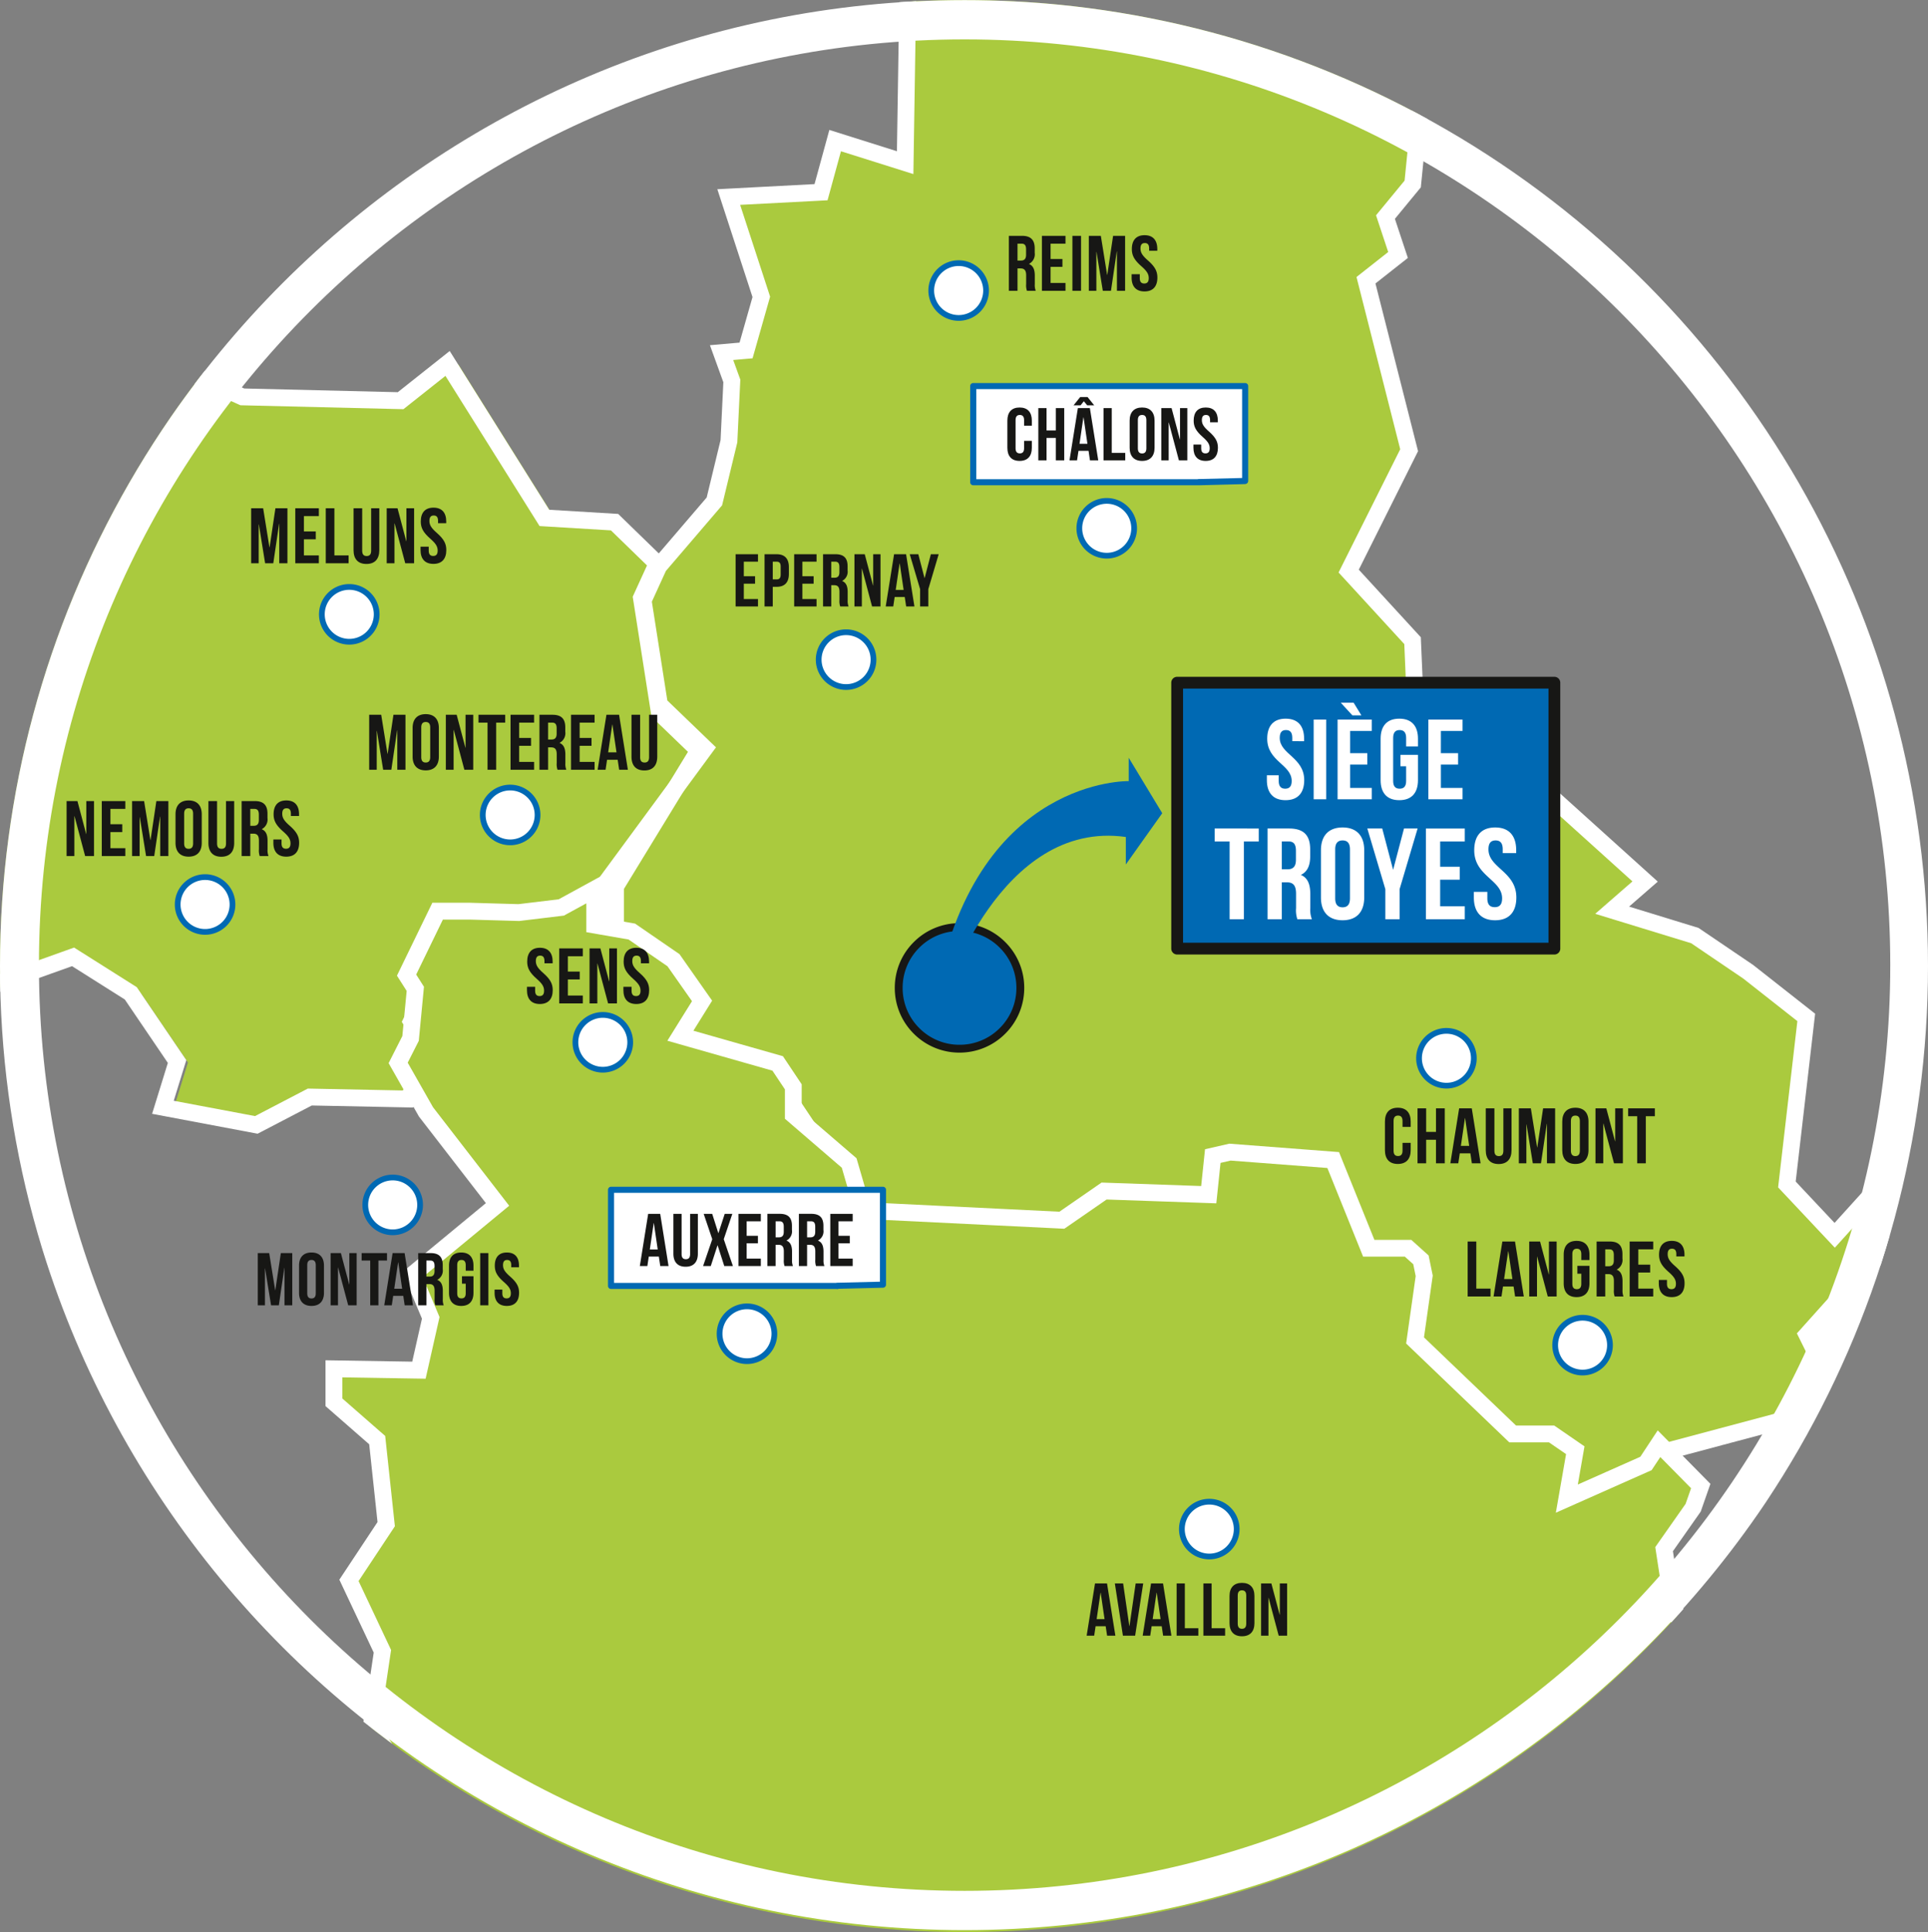 <svg xmlns="http://www.w3.org/2000/svg" xmlns:xlink="http://www.w3.org/1999/xlink" width="491" height="492" viewBox="0 0 491 492">
  <rect x="0" y="0" width="491" height="492" fill="#808080" stroke="none"/>
  <defs>
    <clipPath id="clip-path">
      <ellipse id="Ellipse_263" data-name="Ellipse 263" cx="245.5" cy="246" rx="245.5" ry="246" transform="translate(-7059 -2219)" fill="red"/>
    </clipPath>
    <clipPath id="clip-path-2">
      <rect id="Rectangle_772" data-name="Rectangle 772" width="766.292" height="805.346" fill="none"/>
    </clipPath>
  </defs>
  <g id="Groupe_de_masques_8" data-name="Groupe de masques 8" transform="translate(7059 2219)" clip-path="url(#clip-path)">
    <path id="Tracé_281" data-name="Tracé 281" d="M8.439,757.975l1.76-10.443H-1.2l-22.823-21.858-14.531-14.952-7.009-5.527-1.411-.663h12.022L-45.65,678l-31.022-2.379L-79.516,686l-2.886.535-25.834-.9-10.729,7.415-43.509-2.132-2.946-1.183-2.714-9.334-13.7-11.794v-6.485l-5.571-8.343-23.558-6.708-9.852-4.2,8.622-13.84-13.385-9.2-6.82-1.184v-9.162l-.126-10.392,24.569-33.4-11.559-11.136-4.148-26.509,3.967-8.685,14.175-16.545,3.655-15.115.786-15.563-2.616-7.213,6.236-.544,3.881-13.645-8.292-25.427,23.5-1.232,3.595-13.138,17.826,5.616.858-54.857,22.523-24.53V294.738l44.135-2.542,16.282-27.053,15.815-7.539,2.286,7.292-13.3,23.855,12.038,12.129,7.106,27.92h15.894l20.3,19.358,14.8-.451L6.2,362.591l-13.915.579-14.917-3.8,2.272,13.219-6.388,7.229,2.711,5.688-3.648,36.477-6.941,8.427,3.2,9.65-8.162,6.434L-28.6,489.777l-15.389,30.778,16.261,17.717.76,17.772h10.185L31.5,599.6,23.1,606.918l21.06,6.455,13.638,9.25,14.731,11.592-4.925,42.537,12.171,12.943,7.648-8.448,5.339,11.415L72.709,715.027l4.26,8.613L65.584,737.052l-27.423,7.313L32.39,749.5l-4.244,6.432-14.175,6.3Z" transform="translate(-6671.541 -2594.13)" fill="#aaca3e"/>
    <path id="Tracé_282" data-name="Tracé 282" d="M-202.879,547.37l3.6-11.657-11.789-17.368-14.7-9.28-43.967,15.712v-13.67l-7.085-22.9-14.582-2.528-16-26.855-12.31-14.084V427.436l-8.369-28.053V385.392l-10.329-8.855,21.451-17.075,9.2-18.868,21.628,13.168,45.062-1.074L-221.572,349l38.912,17.466,40.309.972,11.961-9.487,24.655,39.333,17.868,1.081L-77.026,408.9l-4,8.759,4.572,29.2,10.006,9.641-21.158,34.64v7.739l-9.02,4.932L-106.474,505l-12.057-.37h-10.948L-139.6,525.479l2.723,4.279-.993,10.357-2.609,5.144-24.995-.5-13.615,7.1Z" transform="translate(-6811.862 -2484.142)" fill="#aaca3e"/>
    <path id="Tracé_283" data-name="Tracé 283" d="M-266.866,513.057v-.647l-.188-.618-6.6-21.333-.774-2.5-2.583-.449-12.324-2.139-15.491-26.006-.2-.337-.258-.3-11.55-13.168V428.75l-.177-.6-8.192-27.45V386.036l-1.493-1.284-7.616-6.525,19.044-15.159.758-.6.425-.872,7.957-16.321,19.086,11.622,1.072.654,1.256-.03,44.435-1.06.353-.009.346-.067,18.477-3.516,37.9,17.01.786.351.865.021,39.1.944,1.549.037,1.214-.965,9.48-7.515,22.8,36.373,1.17,1.867,2.2.135,15.977.965,9.187,8.927-3.107,6.8-.532,1.172.2,1.27,4.362,27.855.221,1.423,1.037,1,8.25,7.95-19.947,32.661-.628,1.028v7.067l-7.546,4.127-9.12,1.1-12.178-.347h-12.229l-1.172,2.411-9.015,18.563-1.046,2.151,1.286,2.018,1.684,2.648-.881,9.22-1.818,3.586-23.1-.465-1.1-.023-.97.507-12.473,6.5-20.7-3.9,2.59-8.381.609-1.967-1.158-1.7-10.962-16.149-.5-.737-.756-.477-13.436-8.487-1.765-1.114-1.965.7-40.126,14.338Zm-51.073-153.339-23.1,18.386,11.55,9.9v13.319l8.369,28.053v17.8l12.61,14.38,16.5,27.7,14.261,2.474,6.6,21.333v16.384l45.848-16.384,13.436,8.485,10.964,16.149-4.009,12.964,26.874,5.069,13.789-7.188,25.79.519,3.4-6.709,1.1-11.489-2.474-3.893,9.015-18.563h9.548l12.373.356,10.255-1.237,10.5-5.741v-8.4L-63,457.779l-10.724-10.334-4.362-27.853,4.362-9.548L-86.218,397.9l-17.561-1.06-25.341-40.426-13.226,10.49-39.1-.942L-220.583,348.4l-19.8,3.772-44.435,1.06-23.1-14.066Z" transform="translate(-6815.354 -2486.031)" fill="#fff"/>
    <path id="Tracé_284" data-name="Tracé 284" d="M-54.8,256.318l-18.624,8.876L-89.456,291.83l-45.025,2.593v43.609l-22.511,24.516-.825,52.8-17.207-5.423L-178.8,423.72l-24.751,1.3,8.957,27.462-3.3,11.6-7.543.66,3.418,9.429-.709,14.733-3.534,14.615L-220.293,519.9l-4.362,9.548,4.362,27.855,10.724,10.334L-233.452,600.1l.135,11.083v10.962l8.132,1.416,11.315,7.778-8.862,14.224,12.406,5.271,22.8,6.492,4.772,7.15v6.818l13.968,12.022,2.828,9.725,4.244,1.7,44.6,2.183,10.741-7.425,25.36.884,4.437-.823,2.732-9.962,27.934,2.142L-36.9,704.1H-55.365l9.9,4.637,6.6,5.188,14.587,15.005L-.831,751.382H8.891L7.338,760.6l7.567,5.811,15.912-7.071,4.432-6.718,5.181-4.609,27.578-7.355,12.731-15-4.244-8.574,20.037-22.339-7.308-15.612-8.25,9.113-9.9-10.529,4.951-42.737L60.229,622.556l-13.908-9.429L28.642,607.7l7.308-6.364-50.683-45.73h-8.957l-.707-16.5L-40.19,521.9-25.1,491.727-35.948,449.02l8.253-6.5-3.3-9.959,6.6-8.013,3.772-37.717-2.358-4.951,6.13-6.939-1.886-10.976,12.022,3.063,16.973-.707L4.6,347.227l-15.559.472-20.272-19.33H-46.319l-6.836-26.874-11.315-11.4L-51.5,266.842Zm-2.611,5.988,1.274,4.06L-68.21,288.01l-1.57,2.816,2.27,2.288,10.492,10.569,6.548,25.741.821,3.228h16.7l19.03,18.145,1.3,1.237,1.79-.054,12.259-.372,3.16,10.664-10.857.451-11.413-2.909-6.4-1.63,1.119,6.5,1.537,8.957-4.769,5.4-1.874,2.121,1.216,2.556,1.844,3.872-3.523,35.233-5.774,7.013-1.5,1.825.744,2.244,2.356,7.106-5.892,4.644-2.183,1.723.686,2.7,10.45,41.161L-44.02,519.984l-1.321,2.639,2,2.172,14.738,16.059.639,14.938.174,4.1h11.415L29.5,601.284l-3.667,3.19-5.813,5.064,7.371,2.26,17.066,5.232,13.25,8.983,13.791,10.85-4.674,40.358-.228,1.977,1.363,1.451,9.9,10.529,3.181,3.381,3.114-3.441,3.927-4.339,3.376,7.213-18.145,20.23-1.937,2.16,1.286,2.6,3,6.053L65.61,736.862l-26.285,7.011-.981.26-.76.677L32.4,749.419l-.419.372-.309.47-3.744,5.671L15.492,761.46l-3.5-2.69,1.128-6.676.842-4.995H.887l-22.093-21.156-14.587-15.005-.2-.2-.226-.179-2.767-2.172h8.432l-2.372-5.885-9.018-22.356-.993-2.465-2.651-.2-27.934-2.139-3.523-.27-.935,3.407L-80,685.842l-1.337.249-24.89-.867-1.418-.051-1.167.807-9.545,6.6-42.428-2.077-1.642-.66-2.246-7.722-.356-1.221-.963-.83-12.478-10.741v-6.153l-.721-1.079-4.774-7.148-.874-1.309-1.514-.433-22.542-6.42-7.553-3.209,6.213-9.976,2.165-3.474-3.374-2.321-11.315-7.778-.77-.53-.921-.16-4.586-.8V611.13l-.116-9.648,23.035-31.313,2.221-3.021-2.7-2.6-9.69-9.334-3.939-25.16,3.576-7.829,13.64-15.924.67-.781.242-1,3.534-14.615.1-.4.019-.407.707-14.733.042-.858-.293-.807-1.518-4.188,1.99-.174,2.939-.258.807-2.837,3.3-11.6.358-1.256-.4-1.244L-197.744,429l19.17-1,3.09-.163.816-2.983,2.6-9.5,12.966,4.083,5.478,1.728.088-5.744.8-51.173,21.409-23.316,1.128-1.228V298.467l40.986-2.36,2.258-.13,1.167-1.937,15.363-25.534Z" transform="translate(-6672.767 -2595.836)" fill="#fff"/>
    <path id="Tracé_285" data-name="Tracé 285" d="M-204.671,410.175l-10.978,1.3-12.317-.354h-8.206l-7.908,16.284,2.228,3.5-1.207,12.627-3.162,6.232,7,12.364,18.31,23.674-21.646,17.87,4.637,11.01-3.009,13.329-21.653-.344v8.518l11.024,9.636,2.29,21.4-9.483,14.312,8.518,18.061-2.893,19.437,10.831,15.921,13.957,41.2-8.794,43.477,18.007,18.33,24.1-5.1,7.164-.637,8.76,12.245,9.564-15.194,12.678.435,19.156,25.232,2.928,13.764,29.532,9.766,3.486,29.215-5.371,7.657-12.12,3.444,10.2,18.675,38.561,3.981,12.3-3.667,5.62-22.9,16.456,4.018,15.326-3.569H-8.17l3.676,20.791L23.7,769.449H63.734l2.946,9.492,16.8-5.146-5.137-11.1v-6.771l5.755-6.474L73.849,708.924l11.908-7.734-10.164-4.983L54.833,676.562,61.8,666.91l.2-6.4,15.115-6.62,8.18-33.964,1.025-15-7.915-16.749-2.237-14.594,7.4-10.541,1.937-5.53-10.631-10.78-3.318,5.032L51.4,560.724l2.149-12.329-6.027-4.144H37.6L12.747,520.442l2.33-16.456-.832-4.072-3.276-2.946H.955L-8.107,474.5l-26.283-2.011-4.381,1-1.028,9.834-26.651-.932L-77.2,489.829l-45.681-2.237-5.544-2.23-2.944-10.111L-145.6,463v-7.15l-3.976-5.955-24.774-7.055,5.518-8.859-7.274-10.373-10.61-7.292-9.448-1.646v-9.15Z" transform="translate(-6711.378 -2398.095)" fill="#aaca3e"/>
    <path id="Tracé_286" data-name="Tracé 286" d="M-213.856,415.645l10.252-1.235.821-.1.721-.4,4.979-2.721v7.339l3.548.618,7.211,1.253,9.908,6.813,6.241,8.894-3.269,5.246-3,4.825,5.467,1.558,21.284,6.06,3.179,4.762v7.483l1.488,1.281,13,11.192,2.474,8.5.581,2,1.935.779,4.241,1.7.67.27.719.035,44.6,2.183,1.449.07,1.2-.823,9.573-6.62,23.944.835,3.993.14.416-3.974.66-6.323,2.572-.588,24.632,1.886,8.025,19.893,1.079,2.681H11.366l2.142,1.925.619,3.021-2.125,15-.307,2.174,1.586,1.518L36.726,547.26l1.239,1.19H48.078l4.346,2.99L51.2,558.459l-1.381,7.909,7.336-3.26,15.915-7.071,1.144-.509.691-1.046,1.521-2.3,7.836,7.948-1.4,3.99-6.732,9.594-.986,1.407.258,1.7,2.06,13.438.093.616.267.565L85.372,607.4l-.96,14.087-7.906,32.929-12.9,5.651-2.476,1.086-.084,2.7-.137,4.395-5.49,7.6-2.2,3.042,2.725,2.579L75.105,699.6l.474.449.586.286,6.478,3.179-7.455,4.841-2.574,1.67L73.368,713l9.594,37.935L78.5,755.954l-1.081,1.216v8.05l.4.856,3.909,8.453-12.408,3.8-1.849-5.951-.937-3.013H23.5l-1.1,2.616L-2.426,830.675l-2.1-11.9-.626-3.537H-19.821l-.479.114-14.591,3.4-13.88-3.383-4.155-1.014-1.018,4.153-4.818,19.63-10.72,3.2L-106.5,837.51l-8.373-15.333,8.813-2.509,1.46-.416.874-1.244,4.462-6.364.939-1.342-.191-1.625-3.228-27.048-.323-2.7-2.586-.853-27.074-8.952-2.572-12.1-.2-.935-.581-.76-18.249-24.046-1.232-1.621-2.032-.07-10.431-.353-2.458-.084-1.311,2.083L-178,742.69l-6.19-8.659-1.423-1.993-2.442.219-5.946.528-.256.023-.251.056-22.7,4.816L-233.588,721l8.453-41.8.228-1.13-.37-1.093L-238.955,636.6l-.186-.551-.328-.481-10.2-14.994,2.672-17.968.193-1.284-.553-1.174-7.727-16.382,8.392-12.664.853-1.286-.165-1.535-2.123-19.8-.177-1.665-1.263-1.1-9.659-8.443V531.9l17.735.286,3.479.054.767-3.395,2.474-10.959.3-1.342L-235,515.28l-3.751-8.911,18.819-15.535,3.2-2.642-2.537-3.281-16.854-21.8-6.448-11.348,2.458-4.844.365-.723.077-.807,1.1-11.492.139-1.465-.788-1.242-1.191-1.87,6.8-14,6.746,0,12.373.353.319.009Zm20.237-11.229-10.5,5.741-10.255,1.237-12.375-.356h-9.548l-9.015,18.565,2.474,3.89-1.1,11.492-3.4,6.706-.1.188,7.736,13.615,17.038,22.035L-243.934,505.1l4.99,11.845L-241.42,527.9l-22.086-.354v11.668l11.127,9.725,2.121,19.8-9.725,14.675,8.755,18.563-2.921,19.623,11.138,16.377,13.678,40.374-8.9,44.023,19.623,19.977,24.995-5.3,5.946-.533,9.9,13.85,10.608-16.854,10.434.353,18.247,24.044,3.086,14.5,29.406,9.725,3.228,27.05-4.467,6.364-13.964,3.976,12.02,22.012,40.1,4.141,13.884-4.141,5.4-22.012,14.875,3.625,15.584-3.625H-8.746l4.627,26.153,30.457-72.029H63.376l3.114,10.027,21.179-6.492L81.7,764.278V758.8l5.969-6.718-10.15-40.133,13.791-8.955-13.259-6.5L58.886,678.355l6.26-8.664.174-5.7,14.85-6.5,8.487-35.349,1.06-15.561L81.7,589.6l-2.058-13.438,7.071-10.076,2.476-7.071L75.766,545.4l-4.432,6.718-15.915,7.071,1.7-9.722-7.708-5.3H39.686L16.242,521.714l2.23-15.735-1.053-5.125-4.406-3.967H3.618L-5.4,474.529l-27.934-2.139-6.185,1.414-.984,9.371-25.362-.886L-76.6,489.713l-44.6-2.184-4.246-1.7-2.828-9.724-13.966-12.022v-6.818l-4.774-7.148-22.8-6.492,4.767-7.653-8.311-11.845-11.315-7.778-8.132-1.414V403.967Z" transform="translate(-6712.598 -2400.153)" fill="#fff"/>
    <g id="Groupe_451" data-name="Groupe 451" transform="translate(-7156.394 -2359.821)">
      <g id="Groupe_450" data-name="Groupe 450" clip-path="url(#clip-path-2)">
        <path id="Tracé_287" data-name="Tracé 287" d="M-249.948,379.4a6.978,6.978,0,0,1-6.978,6.978A6.976,6.976,0,0,1-263.9,379.4a6.978,6.978,0,0,1,6.978-6.978,6.979,6.979,0,0,1,6.978,6.978" transform="translate(443.267 -82.138)" fill="#fff"/>
        <path id="Tracé_312" data-name="Tracé 312" d="M6.978-.73A7.708,7.708,0,1,1-.73,6.978,7.717,7.717,0,0,1,6.978-.73Zm0,13.957A6.248,6.248,0,1,0,.73,6.978,6.255,6.255,0,0,0,6.978,13.227Z" transform="translate(179.362 290.285)" fill="#0069b3"/>
        <path id="Tracé_288" data-name="Tracé 288" d="M-265.739,411.176a6.978,6.978,0,0,1-6.978,6.978,6.977,6.977,0,0,1-6.978-6.978,6.978,6.978,0,0,1,6.978-6.978,6.979,6.979,0,0,1,6.978,6.978" transform="translate(422.339 -40.026)" fill="#fff"/>
        <path id="Ellipse_6" data-name="Ellipse 6" d="M6.978-.73A7.708,7.708,0,1,1-.73,6.978,7.717,7.717,0,0,1,6.978-.73Zm0,13.957A6.248,6.248,0,1,0,.73,6.978,6.255,6.255,0,0,0,6.978,13.227Z" transform="translate(142.643 364.171)" fill="#0069b3"/>
        <path id="Tracé_289" data-name="Tracé 289" d="M-195.536,384.362a6.978,6.978,0,0,1-6.978,6.978,6.976,6.976,0,0,1-6.978-6.978,6.978,6.978,0,0,1,6.978-6.978,6.98,6.98,0,0,1,6.978,6.978" transform="translate(515.38 -75.564)" fill="#fff"/>
        <path id="Tracé_313" data-name="Tracé 313" d="M6.978-.73A7.708,7.708,0,1,1-.73,6.978,7.717,7.717,0,0,1,6.978-.73Zm0,13.957A6.248,6.248,0,1,0,.73,6.978,6.255,6.255,0,0,0,6.978,13.227Z" transform="translate(305.887 301.82)" fill="#0069b3"/>
        <path id="Tracé_290" data-name="Tracé 290" d="M-232.328,401.37a6.978,6.978,0,0,1-6.978,6.978,6.977,6.977,0,0,1-6.978-6.978,6.978,6.978,0,0,1,6.978-6.978,6.98,6.98,0,0,1,6.978,6.978" transform="translate(466.619 -53.022)" fill="#fff"/>
        <path id="Ellipse_8" data-name="Ellipse 8" d="M6.978-.73A7.708,7.708,0,1,1-.73,6.978,7.717,7.717,0,0,1,6.978-.73Zm0,13.957A6.248,6.248,0,1,0,.73,6.978,6.255,6.255,0,0,0,6.978,13.227Z" transform="translate(220.335 341.369)" fill="#0069b3"/>
        <path id="Tracé_291" data-name="Tracé 291" d="M-222.178,426.269a6.979,6.979,0,0,1-6.978,6.978,6.98,6.98,0,0,1-6.981-6.978,6.98,6.98,0,0,1,6.981-6.978,7.122,7.122,0,0,1,5.3,2.444,6.757,6.757,0,0,1,1.674,4.534" transform="translate(480.068 -20.023)" fill="#fff"/>
        <path id="Tracé_292" data-name="Tracé 292" d="M-229.156,433.978a7.718,7.718,0,0,1-7.711-7.708,7.718,7.718,0,0,1,7.711-7.708,7.717,7.717,0,0,1,7.708,7.708A7.717,7.717,0,0,1-229.156,433.978Zm0-13.957a6.257,6.257,0,0,0-6.251,6.248,6.256,6.256,0,0,0,6.251,6.248,6.255,6.255,0,0,0,6.248-6.248A6.255,6.255,0,0,0-229.156,420.021Z" transform="translate(480.068 -20.023)" fill="#0069b3"/>
        <path id="Tracé_293" data-name="Tracé 293" d="M-169.763,425.158a15.483,15.483,0,0,1-15.484,15.482,15.482,15.482,0,0,1-15.482-15.482,15.484,15.484,0,0,1,15.482-15.484,15.485,15.485,0,0,1,15.484,15.484" transform="translate(526.995 -32.769)" fill="#0069b3"/>
        <path id="Tracé_294" data-name="Tracé 294" d="M-185.247,441.64a16.374,16.374,0,0,1-11.654-4.828,16.374,16.374,0,0,1-4.828-11.654A16.377,16.377,0,0,1-196.9,413.5a16.372,16.372,0,0,1,11.654-4.829,16.376,16.376,0,0,1,11.657,4.829,16.377,16.377,0,0,1,4.828,11.655,16.373,16.373,0,0,1-4.828,11.654A16.377,16.377,0,0,1-185.247,441.64Zm0-30.966a14.386,14.386,0,0,0-10.24,4.243,14.391,14.391,0,0,0-4.242,10.241,14.387,14.387,0,0,0,4.242,10.24,14.387,14.387,0,0,0,10.24,4.242A14.391,14.391,0,0,0-175,435.4a14.386,14.386,0,0,0,4.242-10.24A14.39,14.39,0,0,0-175,414.917,14.389,14.389,0,0,0-185.247,410.674Z" transform="translate(526.995 -32.769)" fill="#171715"/>
        <path id="Tracé_295" data-name="Tracé 295" d="M-166.99,369.976a6.978,6.978,0,0,1-6.978,6.978,6.977,6.977,0,0,1-6.978-6.978A6.978,6.978,0,0,1-173.969,363a6.98,6.98,0,0,1,6.978,6.978" transform="translate(553.213 -94.63)" fill="#fff"/>
        <path id="Ellipse_9" data-name="Ellipse 9" d="M6.978-.73A7.708,7.708,0,1,1-.73,6.978,7.717,7.717,0,0,1,6.978-.73Zm0,13.957A6.248,6.248,0,1,0,.73,6.978,6.255,6.255,0,0,0,6.978,13.227Z" transform="translate(372.266 268.369)" fill="#0069b3"/>
        <path id="Tracé_296" data-name="Tracé 296" d="M-183.207,343.941a6.98,6.98,0,0,1-6.978,6.978,6.98,6.98,0,0,1-6.981-6.978,6.978,6.978,0,0,1,6.981-6.978,6.978,6.978,0,0,1,6.978,6.978" transform="translate(531.718 -129.134)" fill="#fff"/>
        <path id="Tracé_297" data-name="Tracé 297" d="M-190.185,336.233a7.717,7.717,0,0,1,7.708,7.708,7.717,7.717,0,0,1-7.708,7.708,7.718,7.718,0,0,1-7.711-7.708A7.718,7.718,0,0,1-190.185,336.233Zm0,13.957a6.255,6.255,0,0,0,6.248-6.248,6.255,6.255,0,0,0-6.248-6.248,6.256,6.256,0,0,0-6.251,6.248A6.257,6.257,0,0,0-190.185,350.19Z" transform="translate(531.718 -129.134)" fill="#0069b3"/>
        <path id="Tracé_298" data-name="Tracé 298" d="M-129.787,428.015a6.98,6.98,0,0,1-6.978,6.978,6.978,6.978,0,0,1-6.978-6.978,6.978,6.978,0,0,1,6.978-6.978,6.979,6.979,0,0,1,6.978,6.978" transform="translate(602.519 -17.709)" fill="#fff"/>
        <path id="Ellipse_10" data-name="Ellipse 10" d="M6.978-.73A7.708,7.708,0,1,1-.73,6.978,7.717,7.717,0,0,1,6.978-.73Zm0,13.957A6.248,6.248,0,1,0,.73,6.978,6.255,6.255,0,0,0,6.978,13.227Z" transform="translate(458.775 403.329)" fill="#0069b3"/>
        <path id="Tracé_299" data-name="Tracé 299" d="M-114.877,459.433a6.979,6.979,0,0,1-6.978,6.978,6.978,6.978,0,0,1-6.978-6.978,6.978,6.978,0,0,1,6.978-6.978,6.98,6.98,0,0,1,6.978,6.978" transform="translate(622.28 23.93)" fill="#fff"/>
        <path id="Ellipse_11" data-name="Ellipse 11" d="M6.978-.73A7.708,7.708,0,1,1-.73,6.978,7.717,7.717,0,0,1,6.978-.73Zm0,13.957A6.248,6.248,0,1,0,.73,6.978,6.255,6.255,0,0,0,6.978,13.227Z" transform="translate(493.446 476.384)" fill="#0069b3"/>
        <path id="Tracé_300" data-name="Tracé 300" d="M-245.192,444.074a6.978,6.978,0,0,1-6.978,6.978,6.977,6.977,0,0,1-6.978-6.978,6.978,6.978,0,0,1,6.978-6.978,6.979,6.979,0,0,1,6.978,6.978" transform="translate(449.57 3.574)" fill="#fff"/>
        <path id="Tracé_311" data-name="Tracé 311" d="M6.978-.73A7.708,7.708,0,1,1-.73,6.978,7.717,7.717,0,0,1,6.978-.73Zm0,13.957A6.248,6.248,0,1,0,.73,6.978,6.255,6.255,0,0,0,6.978,13.227Z" transform="translate(190.421 440.671)" fill="#0069b3"/>
        <path id="Tracé_301" data-name="Tracé 301" d="M-206.389,458.185a6.98,6.98,0,0,1-6.978,6.978,6.978,6.978,0,0,1-6.978-6.978,6.976,6.976,0,0,1,6.978-6.978,6.978,6.978,0,0,1,6.978,6.978" transform="translate(500.997 22.276)" fill="#fff"/>
        <path id="Tracé_310" data-name="Tracé 310" d="M6.978-.73A7.708,7.708,0,1,1-.73,6.978,7.717,7.717,0,0,1,6.978-.73Zm0,13.957A6.248,6.248,0,1,0,.73,6.978,6.255,6.255,0,0,0,6.978,13.227Z" transform="translate(280.65 473.482)" fill="#0069b3"/>
        <path id="Tracé_302" data-name="Tracé 302" d="M-155.76,479.576a6.98,6.98,0,0,1-6.978,6.978,6.978,6.978,0,0,1-6.978-6.978,6.977,6.977,0,0,1,6.978-6.978,6.978,6.978,0,0,1,6.978,6.978" transform="translate(568.096 50.626)" fill="#fff"/>
        <path id="Ellipse_14" data-name="Ellipse 14" d="M6.978-.73A7.708,7.708,0,1,1-.73,6.978,7.717,7.717,0,0,1,6.978-.73Zm0,13.957A6.248,6.248,0,1,0,.73,6.978,6.255,6.255,0,0,0,6.978,13.227Z" transform="translate(398.38 523.225)" fill="#0069b3"/>
      </g>
    </g>
    <path id="Tracé_1284" data-name="Tracé 1284" d="M7.64,0A4.123,4.123,0,0,1,7.4-1.7V-3.86c0-1.46-.36-2.5-1.46-2.96v-.04A2.761,2.761,0,0,0,7.38-9.68v-1.1C7.38-12.94,6.4-14,4.12-14H.8V0H3V-5.7h.76c1,0,1.44.48,1.44,1.78v2.2A4.306,4.306,0,0,0,5.4,0ZM4.06-12c.78,0,1.12.44,1.12,1.44v1.38c0,1.12-.5,1.48-1.32,1.48H3V-12Zm7.36,0h3.8v-2h-6V0h6V-2h-3.8V-6.1h3.02v-2H11.42ZM16.98,0h2.2V-14h-2.2Zm7.24-14H21.16V0h1.92V-9.9h.04L24.72,0H26.8l1.48-10.04h.04V0H30.4V-14H27.34L25.86-4.06h-.04Zm7.9,3.36c0,1.6.58,2.76,2.42,4.38C35.98-5,36.42-4.24,36.42-3.22c0,1-.44,1.36-1.14,1.36s-1.14-.36-1.14-1.36v-1H32.06v.86c0,2.24,1.12,3.52,3.28,3.52s3.28-1.28,3.28-3.52c0-1.6-.58-2.76-2.42-4.38C34.76-9,34.32-9.76,34.32-10.78c0-1,.4-1.38,1.1-1.38s1.1.38,1.1,1.38v.58H38.6v-.44c0-2.24-1.1-3.52-3.24-3.52S32.12-12.88,32.12-10.64Z" transform="translate(-6802.872 -2144.947)" fill="#171715"/>
    <path id="Tracé_1280" data-name="Tracé 1280" d="M5.5,0H7.76V-14H5.8v8.38H5.76L3.54-14H.78V0H2.76V-10.14H2.8Zm6.44-12h3.8v-2h-6V0h6V-2h-3.8V-6.1h3.02v-2H11.94Zm8.58-2H17.46V0h1.92V-9.9h.04L21.02,0H23.1l1.48-10.04h.04V0H26.7V-14H23.64L22.16-4.06h-.04Zm10.2,3.22c0-1,.44-1.38,1.14-1.38S33-11.78,33-10.78v7.56c0,1-.44,1.38-1.14,1.38s-1.14-.38-1.14-1.38Zm-2.2,7.42c0,2.24,1.18,3.52,3.34,3.52S35.2-1.12,35.2-3.36v-7.28c0-2.24-1.18-3.52-3.34-3.52s-3.34,1.28-3.34,3.52ZM36.9-14V-3.34C36.9-1.1,38.02.18,40.18.18s3.28-1.28,3.28-3.52V-14H41.38V-3.2c0,1-.44,1.36-1.14,1.36S39.1-2.2,39.1-3.2V-14ZM52.2,0a4.123,4.123,0,0,1-.24-1.7V-3.86c0-1.46-.36-2.5-1.46-2.96v-.04a2.761,2.761,0,0,0,1.44-2.82v-1.1c0-2.16-.98-3.22-3.26-3.22H45.36V0h2.2V-5.7h.76c1,0,1.44.48,1.44,1.78v2.2A4.305,4.305,0,0,0,49.96,0ZM48.62-12c.78,0,1.12.44,1.12,1.44v1.38c0,1.12-.5,1.48-1.32,1.48h-.86V-12Zm4.88,1.36c0,1.6.58,2.76,2.42,4.38C57.36-5,57.8-4.24,57.8-3.22c0,1-.44,1.36-1.14,1.36s-1.14-.36-1.14-1.36v-1H53.44v.86c0,2.24,1.12,3.52,3.28,3.52S60-1.12,60-3.36c0-1.6-.58-2.76-2.42-4.38C56.14-9,55.7-9.76,55.7-10.78c0-1,.4-1.38,1.1-1.38s1.1.38,1.1,1.38v.58h2.08v-.44c0-2.24-1.1-3.52-3.24-3.52S53.5-12.88,53.5-10.64Z" transform="translate(-7042.821 -2001.011)" fill="#171715"/>
    <path id="Tracé_1281" data-name="Tracé 1281" d="M3.84-14H.78V0H2.7V-9.9h.04L4.34,0H6.42L7.9-10.04h.04V0h2.08V-14H6.96L5.48-4.06H5.44Zm10.38,2h3.8v-2h-6V0h6V-2h-3.8V-6.1h3.02v-2H14.22ZM19.78,0H25.6V-2H21.98V-14h-2.2Zm7.08-14V-3.34c0,2.24,1.12,3.52,3.28,3.52s3.28-1.28,3.28-3.52V-14H31.34V-3.2c0,1-.44,1.36-1.14,1.36S29.06-2.2,29.06-3.2V-14ZM40.02,0h2.26V-14H40.32v8.38h-.04L38.06-14H35.3V0h1.98V-10.14h.04Zm3.96-10.64c0,1.6.58,2.76,2.42,4.38C47.84-5,48.28-4.24,48.28-3.22c0,1-.44,1.36-1.14,1.36S46-2.22,46-3.22v-1H43.92v.86c0,2.24,1.12,3.52,3.28,3.52s3.28-1.28,3.28-3.52c0-1.6-.58-2.76-2.42-4.38C46.62-9,46.18-9.76,46.18-10.78c0-1,.4-1.38,1.1-1.38s1.1.38,1.1,1.38v.58h2.08v-.44c0-2.24-1.1-3.52-3.24-3.52S43.98-12.88,43.98-10.64Z" transform="translate(-6995.821 -2075.567)" fill="#171715"/>
    <path id="Tracé_1282" data-name="Tracé 1282" d="M2.85-11.4H6.46v-1.9H.76V0h5.7V-1.9H2.85V-5.8H5.719V-7.7H2.85Zm8.36-1.9H8.132V0h2.09V-5h.988c2.09,0,3.116-1.159,3.116-3.287v-1.729C14.326-12.141,13.3-13.3,11.21-13.3Zm0,1.9c.665,0,1.026.3,1.026,1.254v1.995c0,.95-.361,1.254-1.026,1.254h-.988v-4.5Zm6.555,0h3.61v-1.9h-5.7V0h5.7V-1.9h-3.61V-5.8h2.869V-7.7H17.765ZM29.526,0A3.917,3.917,0,0,1,29.3-1.615V-3.667c0-1.387-.342-2.375-1.387-2.812v-.038A2.623,2.623,0,0,0,29.279-9.2v-1.045c0-2.052-.931-3.059-3.1-3.059H23.028V0h2.09V-5.415h.722c.95,0,1.368.456,1.368,1.691v2.09A4.09,4.09,0,0,0,27.4,0Zm-3.4-11.4c.741,0,1.064.418,1.064,1.368v1.311c0,1.064-.475,1.406-1.254,1.406h-.817V-11.4ZM35.511,0h2.147V-13.3H35.8v7.961h-.038L33.649-13.3H31.027V0h1.881V-9.633h.038Zm8.664-13.3H41.116L38.988,0h1.919l.361-2.413h2.565L44.194,0H46.3Zm-1.653,2.356h.038l.988,6.726H41.534ZM47.747,0h2.09V-4.408L52.478-13.3H50.483L48.906-7.239h-.038L47.291-13.3H45.106l2.641,8.892Z" transform="translate(-6872.425 -2064.567)" fill="#171715"/>
    <path id="Tracé_1283" data-name="Tracé 1283" d="M3.84-14H.78V0H2.7V-9.9h.04L4.34,0H6.42L7.9-10.04h.04V0h2.08V-14H6.96L5.48-4.06H5.44Zm10.2,3.22c0-1,.44-1.38,1.14-1.38s1.14.38,1.14,1.38v7.56c0,1-.44,1.38-1.14,1.38s-1.14-.38-1.14-1.38Zm-2.2,7.42c0,2.24,1.18,3.52,3.34,3.52s3.34-1.28,3.34-3.52v-7.28c0-2.24-1.18-3.52-3.34-3.52s-3.34,1.28-3.34,3.52ZM25.02,0h2.26V-14H25.32v8.38h-.04L23.06-14H20.3V0h1.98V-10.14h.04Zm3.6-12h2.3V0h2.2V-12h2.3v-2h-6.8Zm10.36,0h3.8v-2h-6V0h6V-2h-3.8V-6.1H42v-2H38.98Zm12,12a4.123,4.123,0,0,1-.24-1.7V-3.86c0-1.46-.36-2.5-1.46-2.96v-.04a2.761,2.761,0,0,0,1.44-2.82v-1.1c0-2.16-.98-3.22-3.26-3.22H44.14V0h2.2V-5.7h.76c1,0,1.44.48,1.44,1.78v2.2A4.305,4.305,0,0,0,48.74,0ZM47.4-12c.78,0,1.12.44,1.12,1.44v1.38c0,1.12-.5,1.48-1.32,1.48h-.86V-12Zm6.98,0h3.8v-2h-6V0h6V-2h-3.8V-6.1H57.4v-2H54.38Zm10.04-2H61.2L58.96,0h2.02l.38-2.54h2.7L64.44,0h2.22Zm-1.74,2.48h.04l1.04,7.08H61.64ZM67.58-14V-3.34C67.58-1.1,68.7.18,70.86.18s3.28-1.28,3.28-3.52V-14H72.06V-3.2c0,1-.44,1.36-1.14,1.36S69.78-2.2,69.78-3.2V-14Z" transform="translate(-6965.76 -2022.983)" fill="#171715"/>
    <path id="Tracé_1293" data-name="Tracé 1293" d="M5.4-13.3H2.337L.209,0H2.128l.361-2.413H5.054L5.415,0H7.524ZM3.743-10.944h.038l.988,6.726H2.755ZM9.5-13.3H7.391L9.443,0h3.116l2.052-13.3H12.692L11.115-2.451h-.038Zm10.165,0H16.606L14.478,0H16.4l.361-2.413h2.565L19.684,0h2.109Zm-1.653,2.356h.038l.988,6.726H17.024ZM23.123,0h5.529V-1.9H25.213V-13.3h-2.09Zm6.821,0h5.529V-1.9H32.034V-13.3h-2.09Zm8.74-10.241c0-.95.418-1.311,1.083-1.311s1.083.361,1.083,1.311v7.182c0,.95-.418,1.311-1.083,1.311s-1.083-.361-1.083-1.311Zm-2.09,7.049c0,2.128,1.121,3.344,3.173,3.344S42.94-1.064,42.94-3.192v-6.916c0-2.128-1.121-3.344-3.173-3.344s-3.173,1.216-3.173,3.344ZM49.115,0h2.147V-13.3H49.4v7.961h-.038L47.253-13.3H44.631V0h1.881V-9.633h.038Z" transform="translate(-6782.474 -1802.476)" fill="#171715"/>
    <path id="Tracé_1285" data-name="Tracé 1285" d="M.52-10.64c0,1.6.58,2.76,2.42,4.38C4.38-5,4.82-4.24,4.82-3.22c0,1-.44,1.36-1.14,1.36S2.54-2.22,2.54-3.22v-1H.46v.86C.46-1.12,1.58.16,3.74.16S7.02-1.12,7.02-3.36c0-1.6-.58-2.76-2.42-4.38C3.16-9,2.72-9.76,2.72-10.78c0-1,.4-1.38,1.1-1.38s1.1.38,1.1,1.38v.58H7v-.44c0-2.24-1.1-3.52-3.24-3.52S.52-12.88.52-10.64ZM10.88-12h3.8v-2h-6V0h6V-2h-3.8V-6.1H13.9v-2H10.88ZM21.12,0h2.26V-14H21.42v8.38h-.04L19.16-14H16.4V0h1.98V-10.14h.04Zm3.96-10.64c0,1.6.58,2.76,2.42,4.38C28.94-5,29.38-4.24,29.38-3.22c0,1-.44,1.36-1.14,1.36S27.1-2.22,27.1-3.22v-1H25.02v.86c0,2.24,1.12,3.52,3.28,3.52s3.28-1.28,3.28-3.52c0-1.6-.58-2.76-2.42-4.38C27.72-9,27.28-9.76,27.28-10.78c0-1,.4-1.38,1.1-1.38s1.1.38,1.1,1.38v.58h2.08v-.44c0-2.24-1.1-3.52-3.24-3.52S25.08-12.88,25.08-10.64Z" transform="translate(-6925.26 -1963.49)" fill="#171715"/>
    <path id="Tracé_1286" data-name="Tracé 1286" d="M3.648-13.3H.741V0H2.565V-9.4H2.6L4.123,0H6.1L7.505-9.538h.038V0H9.519V-13.3H6.612L5.206-3.857H5.168Zm9.69,3.059c0-.95.418-1.311,1.083-1.311s1.083.361,1.083,1.311v7.182c0,.95-.418,1.311-1.083,1.311s-1.083-.361-1.083-1.311Zm-2.09,7.049c0,2.128,1.121,3.344,3.173,3.344s3.173-1.216,3.173-3.344v-6.916c0-2.128-1.121-3.344-3.173-3.344s-3.173,1.216-3.173,3.344ZM23.769,0h2.147V-13.3H24.054v7.961h-.038L21.907-13.3H19.285V0h1.881V-9.633H21.2Zm3.42-11.4h2.185V0h2.09V-11.4h2.185v-1.9h-6.46Zm10.944-1.9H35.074L32.946,0h1.919l.361-2.413h2.565L38.152,0h2.109ZM36.48-10.944h.038l.988,6.726H35.492ZM48.089,0a3.917,3.917,0,0,1-.228-1.615V-3.667c0-1.387-.342-2.375-1.387-2.812v-.038A2.623,2.623,0,0,0,47.842-9.2v-1.045c0-2.052-.931-3.059-3.1-3.059H41.591V0h2.09V-5.415H44.4c.95,0,1.368.456,1.368,1.691v2.09A4.09,4.09,0,0,0,45.961,0Zm-3.4-11.4c.741,0,1.064.418,1.064,1.368v1.311c0,1.064-.475,1.406-1.254,1.406h-.817V-11.4Zm8.056,5.89h.95v2.451c0,.95-.418,1.292-1.083,1.292s-1.083-.342-1.083-1.292v-7.182c0-.95.418-1.311,1.083-1.311s1.083.361,1.083,1.311v1.425H55.67v-1.292c0-2.128-1.064-3.344-3.116-3.344s-3.116,1.216-3.116,3.344v6.916c0,2.128,1.064,3.344,3.116,3.344S55.67-1.064,55.67-3.192V-7.41H52.744ZM57.38,0h2.09V-13.3H57.38ZM61.1-10.108c0,1.52.551,2.622,2.3,4.161,1.368,1.2,1.786,1.919,1.786,2.888,0,.95-.418,1.292-1.083,1.292s-1.083-.342-1.083-1.292v-.95H61.047v.817c0,2.128,1.064,3.344,3.116,3.344s3.116-1.216,3.116-3.344c0-1.52-.551-2.622-2.3-4.161-1.368-1.2-1.786-1.919-1.786-2.888,0-.95.38-1.311,1.045-1.311s1.045.361,1.045,1.311v.551H67.26v-.418c0-2.128-1.045-3.344-3.078-3.344S61.1-12.236,61.1-10.108Z" transform="translate(-6994.091 -1886.598)" fill="#171715"/>
    <path id="Tracé_1287" data-name="Tracé 1287" d="M5.1-5.22v2c0,1-.44,1.36-1.14,1.36S2.82-2.22,2.82-3.22v-7.56c0-1,.44-1.38,1.14-1.38s1.14.38,1.14,1.38v1.5H7.18v-1.36c0-2.24-1.12-3.52-3.28-3.52S.62-12.88.62-10.64v7.28C.62-1.12,1.74.16,3.9.16S7.18-1.12,7.18-3.36V-5.22ZM11.12-6h2.5V0h2.24V-14H13.62v6h-2.5v-6H8.92V0h2.2Zm11.62-8H19.52L17.28,0H19.3l.38-2.54h2.7L22.76,0h2.22ZM21-11.52h.04l1.04,7.08H19.96ZM26.3-14V-3.34C26.3-1.1,27.42.18,29.58.18s3.28-1.28,3.28-3.52V-14H30.78V-3.2c0,1-.44,1.36-1.14,1.36S28.5-2.2,28.5-3.2V-14Zm11.48,0H34.72V0h1.92V-9.9h.04L38.28,0h2.08l1.48-10.04h.04V0h2.08V-14H40.9L39.42-4.06h-.04Zm10.2,3.22c0-1,.44-1.38,1.14-1.38s1.14.38,1.14,1.38v7.56c0,1-.44,1.38-1.14,1.38s-1.14-.38-1.14-1.38Zm-2.2,7.42c0,2.24,1.18,3.52,3.34,3.52s3.34-1.28,3.34-3.52v-7.28c0-2.24-1.18-3.52-3.34-3.52s-3.34,1.28-3.34,3.52ZM58.96,0h2.26V-14H59.26v8.38h-.04L57-14H54.24V0h1.98V-10.14h.04Zm3.6-12h2.3V0h2.2V-12h2.3v-2h-6.8Z" transform="translate(-6706.922 -1922.758)" fill="#171715"/>
    <path id="Tracé_1288" data-name="Tracé 1288" d="M.8,0H6.62V-2H3V-14H.8ZM12.86-14H9.64L7.4,0H9.42L9.8-2.54h2.7L12.88,0H15.1Zm-1.74,2.48h.04L12.2-4.44H10.08ZM21.2,0h2.26V-14H21.5v8.38h-.04L19.24-14H16.48V0h1.98V-10.14h.04Zm7.54-5.8h1v2.58c0,1-.44,1.36-1.14,1.36s-1.14-.36-1.14-1.36v-7.56c0-1,.44-1.38,1.14-1.38s1.14.38,1.14,1.38v1.5h2.08v-1.36c0-2.24-1.12-3.52-3.28-3.52s-3.28,1.28-3.28,3.52v7.28c0,2.24,1.12,3.52,3.28,3.52s3.28-1.28,3.28-3.52V-7.8H28.74ZM40.48,0a4.123,4.123,0,0,1-.24-1.7V-3.86c0-1.46-.36-2.5-1.46-2.96v-.04a2.761,2.761,0,0,0,1.44-2.82v-1.1c0-2.16-.98-3.22-3.26-3.22H33.64V0h2.2V-5.7h.76c1,0,1.44.48,1.44,1.78v2.2A4.305,4.305,0,0,0,38.24,0ZM36.9-12c.78,0,1.12.44,1.12,1.44v1.38c0,1.12-.5,1.48-1.32,1.48h-.86V-12Zm7.36,0h3.8v-2h-6V0h6V-2h-3.8V-6.1h3.02v-2H44.26Zm5.28,1.36c0,1.6.58,2.76,2.42,4.38C53.4-5,53.84-4.24,53.84-3.22c0,1-.44,1.36-1.14,1.36s-1.14-.36-1.14-1.36v-1H49.48v.86c0,2.24,1.12,3.52,3.28,3.52s3.28-1.28,3.28-3.52c0-1.6-.58-2.76-2.42-4.38C52.18-9,51.74-9.76,51.74-10.78c0-1,.4-1.38,1.1-1.38s1.1.38,1.1,1.38v.58h2.08v-.44c0-2.24-1.1-3.52-3.24-3.52S49.54-12.88,49.54-10.64Z" transform="translate(-6686.035 -1888.853)" fill="#171715"/>
    <path id="Tracé_303" data-name="Tracé 303" d="M-196.48,449.3l1.865,2.265s14.005-44.823,46.095-40.263v7l9.273-13.057-8.534-14.115v5.941s-38.119-.911-48.7,52.229" transform="translate(-6623.767 -2417.164)" fill="#0069b3"/>
    <path id="Tracé_1279" data-name="Tracé 1279" d="M0,0H766.292V805.346H0Z" transform="translate(-7156.394 -2359.821)" fill="none"/>
    <path id="Tracé_314" data-name="Tracé 314" d="M0,0H96.066V67.72H0Z" transform="translate(-6759.215 -2045.153)" fill="#0069b3"/>
    <path id="Rectangle_775" data-name="Rectangle 775" d="M0-1.5H96.066a1.5,1.5,0,0,1,1.5,1.5V67.72a1.5,1.5,0,0,1-1.5,1.5H0a1.5,1.5,0,0,1-1.5-1.5V0A1.5,1.5,0,0,1,0-1.5Zm94.566,3H1.5V66.22H94.566Z" transform="translate(-6759.215 -2045.153)" fill="#171715"/>
    <path id="Tracé_1289" data-name="Tracé 1289" d="M.264-19.8h3.8V0h3.63V-19.8h3.795v-3.3H.264ZM25.014,0a6.8,6.8,0,0,1-.4-2.805V-6.369c0-2.409-.594-4.158-2.409-4.917,1.617-.759,2.376-2.31,2.376-4.686v-1.815c0-3.564-1.617-5.313-5.379-5.313H13.728V0h3.63V-9.4h1.254c1.65,0,2.376.792,2.376,2.937v3.63A7.1,7.1,0,0,0,21.318,0ZM19.107-19.8c1.287,0,1.848.726,1.848,2.376v2.277c0,1.848-.825,2.442-2.178,2.442H17.358v-7.1Zm11.847,2.013c0-1.65.726-2.277,1.881-2.277s1.881.627,1.881,2.277V-5.313c0,1.65-.726,2.277-1.881,2.277s-1.881-.627-1.881-2.277ZM27.324-5.544c0,3.7,1.947,5.808,5.511,5.808s5.511-2.112,5.511-5.808V-17.556c0-3.7-1.947-5.808-5.511-5.808s-5.511,2.112-5.511,5.808ZM43.725,0h3.63V-7.656L51.942-23.1H48.477L45.705-12.573,42.933-23.1H39.138L43.725-7.656ZM57.684-19.8h6.27v-3.3h-9.9V0h9.9V-3.3h-6.27v-6.765h4.983v-3.3H57.684Zm8.679,2.244c0,6.6,7.1,7.491,7.1,12.243,0,1.65-.726,2.244-1.881,2.244S69.7-3.663,69.7-5.313v-1.65H66.264v1.419c0,3.7,1.848,5.808,5.412,5.808s5.412-2.112,5.412-5.808c0-6.6-7.1-7.491-7.1-12.243,0-1.65.66-2.277,1.815-2.277s1.815.627,1.815,2.277v.957h3.432v-.726c0-3.7-1.815-5.808-5.346-5.808S66.363-21.252,66.363-17.556Z" transform="translate(-6749.922 -1984.921)" fill="#fff"/>
    <path id="Tracé_1290" data-name="Tracé 1290" d="M.754-15.428c0,5.8,6.235,6.583,6.235,10.759,0,1.45-.638,1.972-1.653,1.972S3.683-3.219,3.683-4.669v-1.45H.667v1.247c0,3.248,1.624,5.1,4.756,5.1s4.756-1.856,4.756-5.1c0-5.8-6.235-6.583-6.235-10.759,0-1.45.58-2,1.595-2s1.6.551,1.6,2v.841H10.15v-.638c0-3.248-1.6-5.1-4.7-5.1S.754-18.676.754-15.428ZM12.586,0h3.19V-20.3h-3.19Zm9.28-17.4h5.51v-2.9h-8.7V0h8.7V-2.9h-5.51V-8.845h4.379v-2.9H21.866Zm-2.378-7.192,2.958,3.219h2.291l-1.972-3.219ZM34.684-8.41h1.45v3.741c0,1.45-.638,1.972-1.653,1.972s-1.653-.522-1.653-1.972V-15.631c0-1.45.638-2,1.653-2s1.653.551,1.653,2v2.175H39.15v-1.972c0-3.248-1.624-5.1-4.756-5.1s-4.756,1.856-4.756,5.1V-4.872c0,3.248,1.624,5.1,4.756,5.1s4.756-1.856,4.756-5.1V-11.31H34.684Zm10.3-8.99h5.51v-2.9h-8.7V0h8.7V-2.9h-5.51V-8.845h4.379v-2.9H44.979Z" transform="translate(-6737.036 -2015.463)" fill="#fff"/>
    <path id="Tracé_304" data-name="Tracé 304" d="M-135.171,374.87l11.852-.284V350.428h-69.25v24.479h57.708l11.424-.3" transform="translate(-6618.583 -2471.109)" fill="#fff"/>
    <path id="Tracé_305" data-name="Tracé 305" d="M-134.861,375.682h-57.708a.775.775,0,0,1-.775-.775V350.428a.775.775,0,0,1,.775-.775h69.25a.775.775,0,0,1,.775.775v24.158a.775.775,0,0,1-.7.771.776.776,0,0,1-.174.024l-11.424.3Zm-56.933-1.55h56.385a.775.775,0,0,1,.219-.037l11.1-.266V351.2h-67.7Z" transform="translate(-6618.583 -2471.109)" fill="#0069b3"/>
    <path id="Tracé_306" data-name="Tracé 306" d="M-174.682,462.887l11.7-.286V438.443h-69.25v24.479h57.708l-.088.03" transform="translate(-6671.155 -2354.461)" fill="#fff"/>
    <path id="Tracé_307" data-name="Tracé 307" d="M-174.617,463.727a.773.773,0,0,1-.214-.03h-57.4a.775.775,0,0,1-.775-.775V438.443a.775.775,0,0,1,.775-.775h69.25a.775.775,0,0,1,.775.775V462.6a.775.775,0,0,1-.756.775l-11.3.276-.009,0-.088.03A.774.774,0,0,1-174.617,463.727Zm-56.844-1.58h56.548a.776.776,0,0,1,.212-.035l10.94-.268V439.218h-67.7Z" transform="translate(-6671.155 -2354.461)" fill="#0069b3"/>
    <path id="Tracé_1291" data-name="Tracé 1291" d="M4.845-4.959v1.9c0,.95-.418,1.292-1.083,1.292S2.679-2.109,2.679-3.059v-7.182c0-.95.418-1.311,1.083-1.311s1.083.361,1.083,1.311v1.425H6.821v-1.292c0-2.128-1.064-3.344-3.116-3.344S.589-12.236.589-10.108v6.916C.589-1.064,1.653.152,3.7.152S6.821-1.064,6.821-3.192V-4.959ZM10.564-5.7h2.375V0h2.128V-13.3H12.939v5.7H10.564v-5.7H8.474V0h2.09ZM21.6-13.3H18.544L16.416,0h1.919L18.7-2.413h2.565L21.622,0h2.109ZM19.95-10.944h.038l.988,6.726H18.962ZM19.228-14l.836-1.045L20.919-14h1.786l-1.691-2.109H19.133L17.442-14ZM25.08,0h5.529V-1.9H27.17V-13.3H25.08Zm8.74-10.241c0-.95.418-1.311,1.083-1.311s1.083.361,1.083,1.311v7.182c0,.95-.418,1.311-1.083,1.311S33.82-2.109,33.82-3.059ZM31.73-3.192C31.73-1.064,32.851.152,34.9.152s3.173-1.216,3.173-3.344v-6.916c0-2.128-1.121-3.344-3.173-3.344s-3.173,1.216-3.173,3.344ZM44.27,0h2.147V-13.3H44.555v7.961h-.038L42.408-13.3H39.786V0h1.881V-9.633H41.7Zm3.762-10.108c0,1.52.551,2.622,2.3,4.161,1.368,1.2,1.786,1.919,1.786,2.888,0,.95-.418,1.292-1.083,1.292s-1.083-.342-1.083-1.292v-.95H47.975v.817c0,2.128,1.064,3.344,3.116,3.344s3.116-1.216,3.116-3.344c0-1.52-.551-2.622-2.3-4.161-1.368-1.2-1.786-1.919-1.786-2.888,0-.95.38-1.311,1.045-1.311s1.045.361,1.045,1.311v.551h1.976v-.418c0-2.128-1.045-3.344-3.078-3.344S48.032-12.236,48.032-10.108Z" transform="translate(-6803.044 -2101.78)" fill="#171715"/>
    <path id="Tracé_1292" data-name="Tracé 1292" d="M5.4-13.3H2.337L.209,0H2.128l.361-2.413H5.054L5.415,0H7.524ZM3.743-10.944h.038l.988,6.726H2.755ZM8.759-13.3V-3.173c0,2.128,1.064,3.344,3.116,3.344s3.116-1.216,3.116-3.344V-13.3H13.015V-3.04c0,.95-.418,1.292-1.083,1.292S10.849-2.09,10.849-3.04V-13.3Zm13.072,0-1.6,4.9H20.2l-1.558-4.9H16.473l2.185,6.46L16.321,0h1.957l1.71-5.263h.038L21.717,0h2.2L21.584-6.84l2.185-6.46Zm5.586,1.9h3.61v-1.9h-5.7V0h5.7V-1.9h-3.61V-5.8h2.869V-7.7H27.417ZM39.2,0a3.917,3.917,0,0,1-.228-1.615V-3.667c0-1.387-.342-2.375-1.387-2.812v-.038A2.623,2.623,0,0,0,38.95-9.2v-1.045c0-2.052-.931-3.059-3.1-3.059H32.7V0h2.09V-5.415h.722c.95,0,1.368.456,1.368,1.691v2.09A4.09,4.09,0,0,0,37.069,0ZM35.8-11.4c.741,0,1.064.418,1.064,1.368v1.311c0,1.064-.475,1.406-1.254,1.406h-.817V-11.4ZM47.215,0a3.917,3.917,0,0,1-.228-1.615V-3.667c0-1.387-.342-2.375-1.387-2.812v-.038A2.623,2.623,0,0,0,46.968-9.2v-1.045c0-2.052-.931-3.059-3.1-3.059H40.717V0h2.09V-5.415h.722c.95,0,1.368.456,1.368,1.691v2.09A4.09,4.09,0,0,0,45.087,0Zm-3.4-11.4c.741,0,1.064.418,1.064,1.368v1.311c0,1.064-.475,1.406-1.254,1.406h-.817V-11.4Zm6.992,0h3.61v-1.9h-5.7V0h5.7V-1.9h-3.61V-5.8h2.869V-7.7H50.806Z" transform="translate(-6896.267 -1896.598)" fill="#171715"/>
    <path id="Tracé_308" data-name="Tracé 308" d="M182.959,551.042c0,132.429-107.353,239.794-239.806,239.794-132.427,0-239.79-107.365-239.79-239.794s107.363-239.808,239.79-239.808C75.605,311.234,182.959,418.608,182.959,551.042Z" transform="translate(-6756.507 -2523.054)" fill="none"/>
    <path id="Tracé_309" data-name="Tracé 309" d="M240.737-5c135.5,0,245.737,110.237,245.737,245.737S376.237,486.474,240.737,486.474-5,376.237-5,240.737,105.237-5,240.737-5Zm0,481.474c129.986,0,235.737-105.751,235.737-235.737S370.723,5,240.737,5,5,110.751,5,240.737,110.751,476.474,240.737,476.474Z" transform="translate(-7054.083 -2213.971)" fill="#fff"/>
  </g>
</svg>
